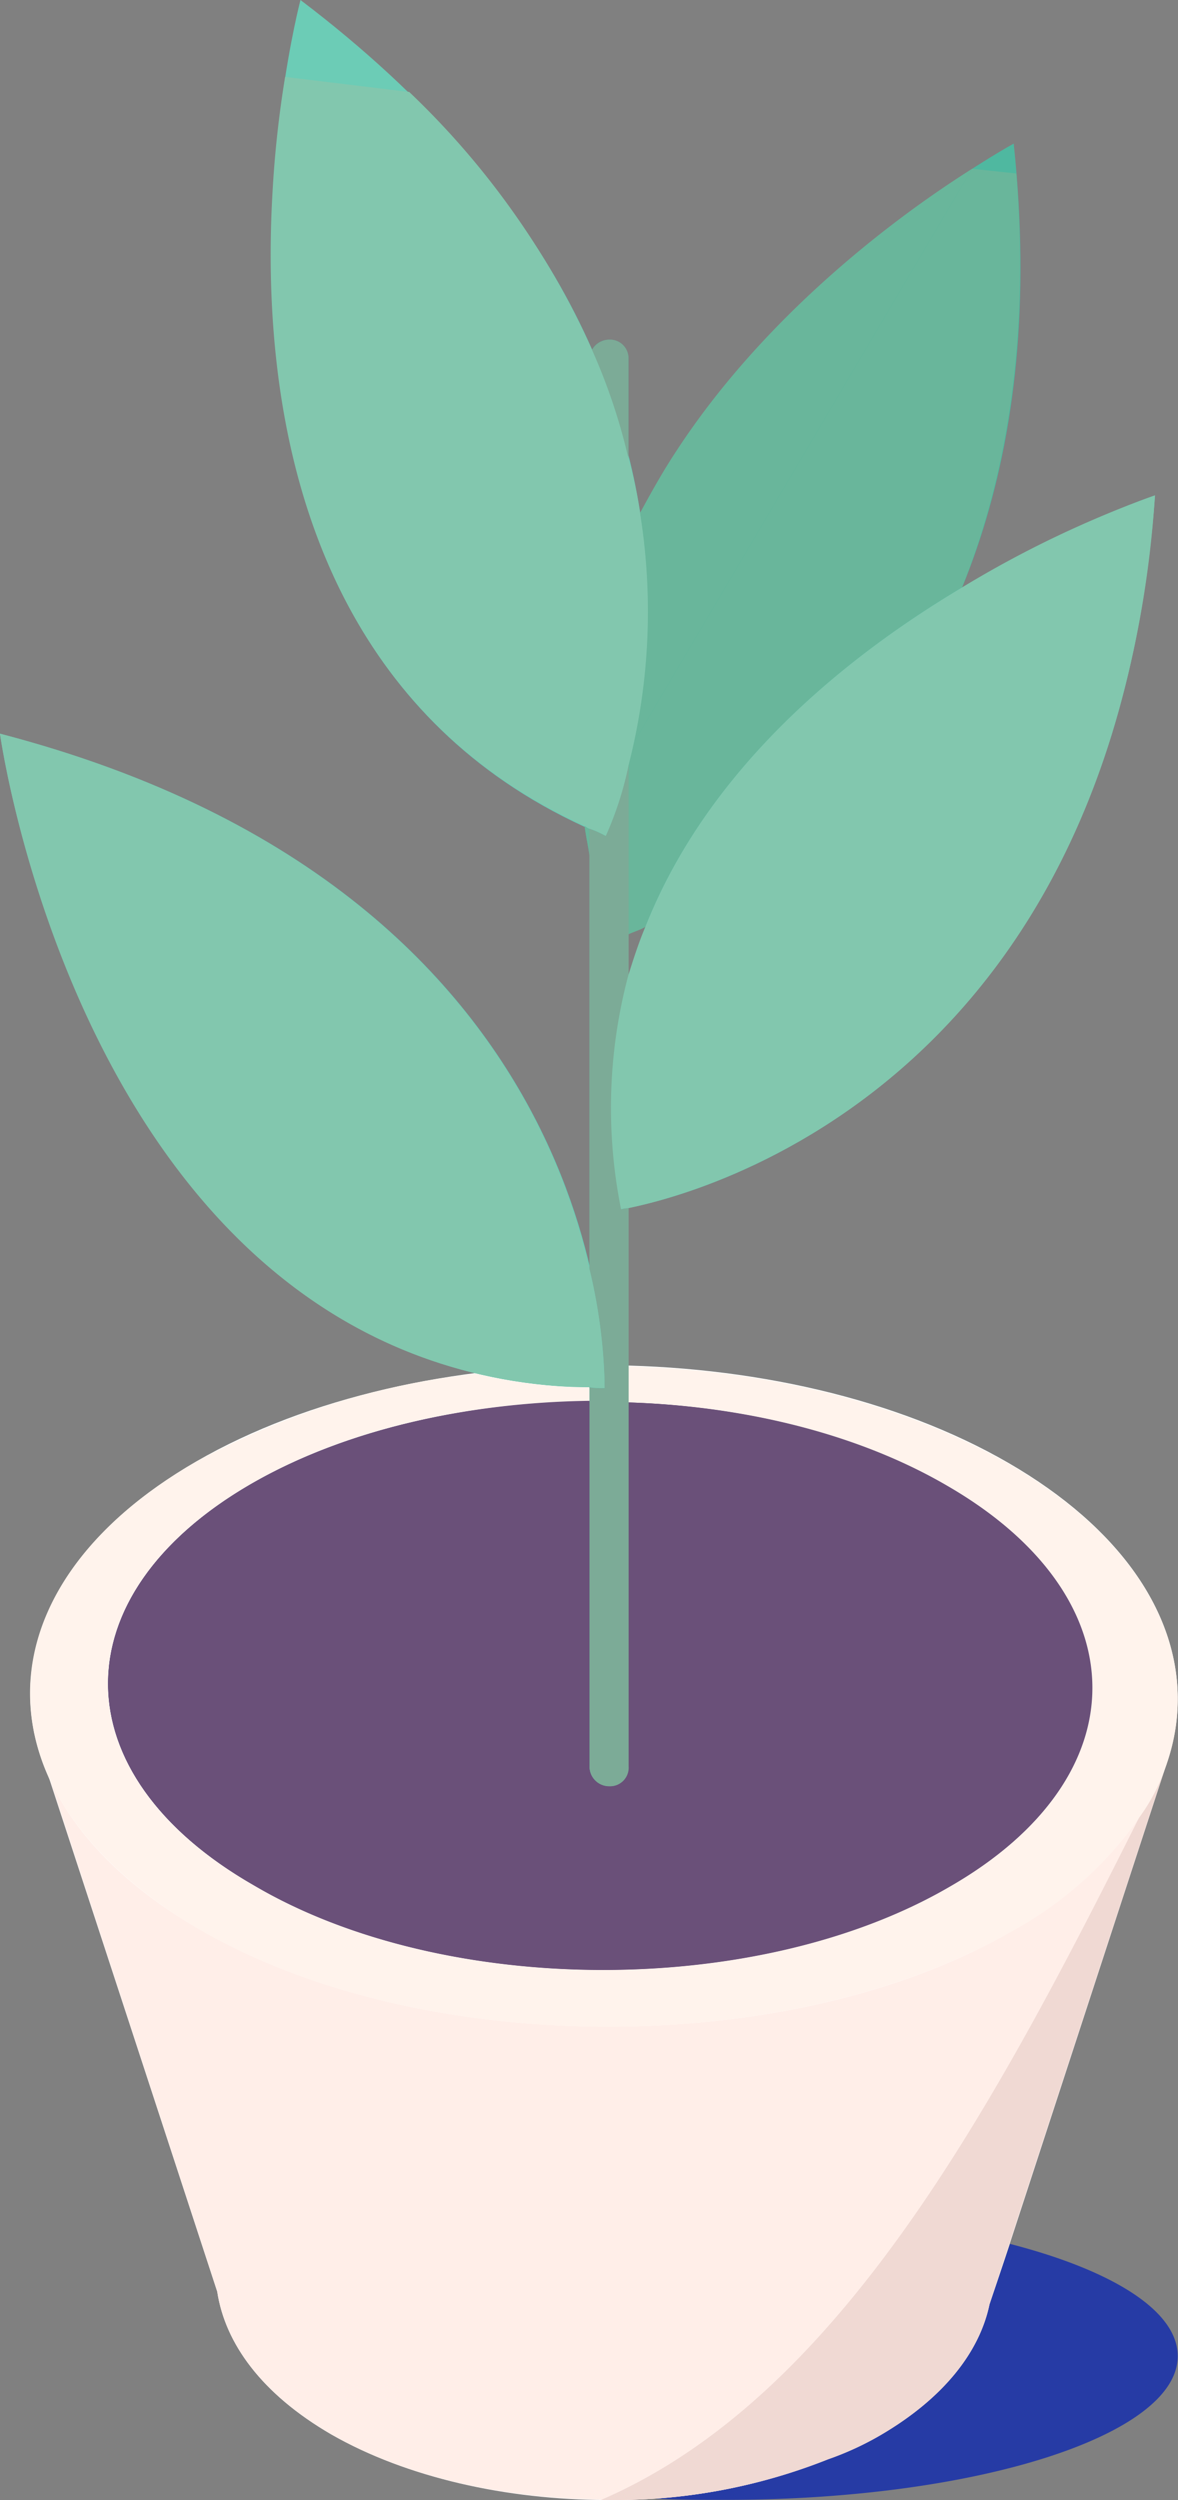 <?xml version="1.0" encoding="UTF-8"?> <svg xmlns="http://www.w3.org/2000/svg" id="Слой_1" data-name="Слой 1" viewBox="0 0 86.76 184"><rect x="0" y="0" width="86.76" height="184" fill="#808080" stroke="none"/> <defs> <style>.cls-1{fill:#4fb8a0;}.cls-1,.cls-10,.cls-11,.cls-12,.cls-13,.cls-14,.cls-15,.cls-2,.cls-3,.cls-4,.cls-5,.cls-6,.cls-7,.cls-8,.cls-9{fill-rule:evenodd;}.cls-2{fill:snow;}.cls-3{fill:#ede1e1;}.cls-4{fill:#fff;}.cls-5{fill:#504078;}.cls-6{fill:#65ab9b;}.cls-7{fill:#6cccb6;}.cls-8{fill:#69b69b;}.cls-9{fill:#263ba5;}.cls-10{fill:#ffeee8;}.cls-11{fill:#f0d9d3;}.cls-12{fill:#fff3ec;}.cls-13{fill:#6a5079;}.cls-14{fill:#7cab97;}.cls-15{fill:#82c7ae;}</style> </defs> <title>flower</title> <path class="cls-1" d="M45.27,69.12h0s34.4-11.31,29.39-58.55c0,0-42.86,23.29-29.39,58.55Z"></path> <path class="cls-2" d="M85.92,129.84h0l-83.43-2.4L16,168.67c.58,3.8,3.26,7.52,8.39,10.5,11.18,6.39,29.31,6.47,40.45.08,4.66-2.71,7.34-6.12,8.07-9.65h0l13-39.76Z"></path> <path class="cls-3" d="M85.92,129.84h0C74.27,153,62.74,176,44.26,184c7.41.12,14.87-1.47,20.54-4.73,4.66-2.71,7.34-6.12,8.07-9.65h0l13-39.75Z"></path> <path class="cls-4" d="M74.46,142.12h0C58,151.57,31.21,151.57,14.67,142s-16.58-25-.19-34.45,43.25-9.45,59.79.12,16.65,25,.19,34.45Z"></path> <path class="cls-5" d="M69.92,138.87h0c-14.13,8.18-37.11,8.18-51.24-.12-14.21-8.14-14.33-21.35-.19-29.53s37.11-8.06,51.24.12,14.32,21.43.19,29.53Z"></path> <path class="cls-6" d="M43.41,26.42h0V130a1.45,1.45,0,0,0,1.48,1.47,1.37,1.37,0,0,0,1.4-1.47V26.42A1.36,1.36,0,0,0,44.89,25a1.46,1.46,0,0,0-1.48,1.39Z"></path> <path class="cls-7" d="M44.53,102.18h0S46.08,66,0,54c0,0,6.68,48.27,44.53,48.16Z"></path> <path class="cls-7" d="M45.74,89h0s35.87-5.11,39.33-52.54c0,0-46.32,15.42-39.33,52.54Z"></path> <path class="cls-7" d="M44.61,61.53h0S60.06,28.75,22.13,0c0,0-12.46,47.15,22.48,61.53Z"></path> <path class="cls-8" d="M43.06,60.79h0c.08.74.27,1.47.35,2.21V61c-.08,0-.2-.12-.35-.2L71.59,12.43h0c-5,3.14-15,10.38-21.78,20.77-1,1.51-1.82,3-2.68,4.57a45.91,45.91,0,0,1-.85,18.56V68.77c.39-.19.74-.27,1.24-.54,4.62-11.7,14.75-19.88,23.33-25,3.14-7.79,5-17.82,4-30.46l-3.26-.35Z"></path> <path class="cls-9" d="M74.39,165.14h0l-1.51,4.46h0c-.74,3.53-3.42,6.94-8.07,9.65h0A22.36,22.36,0,0,1,61,181a42.81,42.81,0,0,1-12.73,2.91c1.67.08,3.42.08,5.2.08,18.4,0,33.27-4.73,33.27-10.58,0-3.34-4.83-6.32-12.36-8.26Z"></path> <path class="cls-10" d="M3.69,131h0L16,168.66c.58,3.8,3.26,7.52,8.39,10.5,5.59,3.22,13,4.8,20.38,4.8,1.09,0,2.29,0,3.53-.08A42.81,42.81,0,0,0,61,181a42.53,42.53,0,0,1-16.27,3h-.47c17.47-7.52,28.81-28.6,39.68-50.29a27.6,27.6,0,0,1-9.47,8.45c-8.19,4.73-19,7-29.66,7-10.87,0-21.74-2.32-30.13-7.17-5.39-3.12-9.11-6.92-11-11Z"></path> <path class="cls-11" d="M85.8,130.15h0a14.45,14.45,0,0,1-1.86,3.53C73.07,155.38,61.73,176.46,44.26,184h.47A42.56,42.56,0,0,0,61,181a22,22,0,0,0,3.8-1.74h0c4.66-2.71,7.34-6.12,8.07-9.65h0L85.8,130.15Z"></path> <path class="cls-12" d="M46.28,100.51h0v2.71c8.58.27,16.93,2.32,23.45,6.12,14.21,8.18,14.33,21.43.19,29.53-7,4.07-16.27,6.12-25.51,6.12s-18.67-2.05-25.74-6.24c-14.21-8.14-14.33-21.35-.19-29.53,6.87-4,15.92-6,24.92-6.12v-1a35.5,35.5,0,0,1-8.35-1,55.89,55.89,0,0,0-20.58,6.47C3.48,113.87-.13,122.89,3.68,131c1.86,4,5.59,7.83,11,11,8.39,4.84,19.26,7.17,30.13,7.17,10.68,0,21.47-2.32,29.66-7a27.6,27.6,0,0,0,9.47-8.45,13.78,13.78,0,0,0,1.86-3.53h0c2.91-7.83-.93-16.35-11.53-22.47-7.79-4.45-17.73-6.89-28-7.16Z"></path> <path class="cls-13" d="M43.41,103.1h0c-9,.12-18,2.13-24.92,6.12-14.13,8.18-14,21.39.19,29.53,7.07,4.18,16.46,6.24,25.74,6.24s18.52-2.05,25.51-6.12c14.13-8.1,14-21.35-.19-29.53-6.52-3.8-14.87-5.85-23.45-6.12V130a1.36,1.36,0,0,1-1.4,1.47A1.45,1.45,0,0,1,43.41,130V103.1Z"></path> <path class="cls-14" d="M46.28,56.34h0a24.64,24.64,0,0,1-1.67,5.19,7.07,7.07,0,0,0-1.2-.54V93.38a40.25,40.25,0,0,1,1.13,8.8h-.19a4.15,4.15,0,0,1-.93-.08V130a1.45,1.45,0,0,0,1.48,1.47A1.37,1.37,0,0,0,46.3,130V88.93a1.51,1.51,0,0,0-.54.08,38.17,38.17,0,0,1,.54-17.24v-3l0-12.45L44.88,25h0a1.49,1.49,0,0,0-1.28.77,43.79,43.79,0,0,1,2.68,8V26.42A1.36,1.36,0,0,0,44.88,25Z"></path> <path class="cls-15" d="M0,54H0s5.47,40,35.06,47.08a35.44,35.44,0,0,0,8.35,1,4.15,4.15,0,0,0,.93.08h.19a39.49,39.49,0,0,0-1.13-8.8C40.81,82,31.68,62.27,0,54Z"></path> <path class="cls-15" d="M85.06,36.46h0a78,78,0,0,0-14.21,6.78c-8.58,5.11-18.71,13.29-23.33,25-.5,1.2-.85,2.29-1.24,3.53A37.89,37.89,0,0,0,45.74,89a1.51,1.51,0,0,1,.54-.08c4-.85,26.9-6.43,35.64-35a76.48,76.48,0,0,0,3.14-17.47Z"></path> <path class="cls-15" d="M21,5.66h0a78.86,78.86,0,0,0-.93,8.52c-.85,14.76,1.86,37,23,46.61.16.08.27.19.35.19a6.73,6.73,0,0,1,1.2.54,24.64,24.64,0,0,0,1.67-5.19,45.55,45.55,0,0,0,.85-18.56,32.41,32.41,0,0,0-.85-4,43.79,43.79,0,0,0-2.68-8,60.24,60.24,0,0,0-13.47-19L21,5.66Z"></path> </svg> 